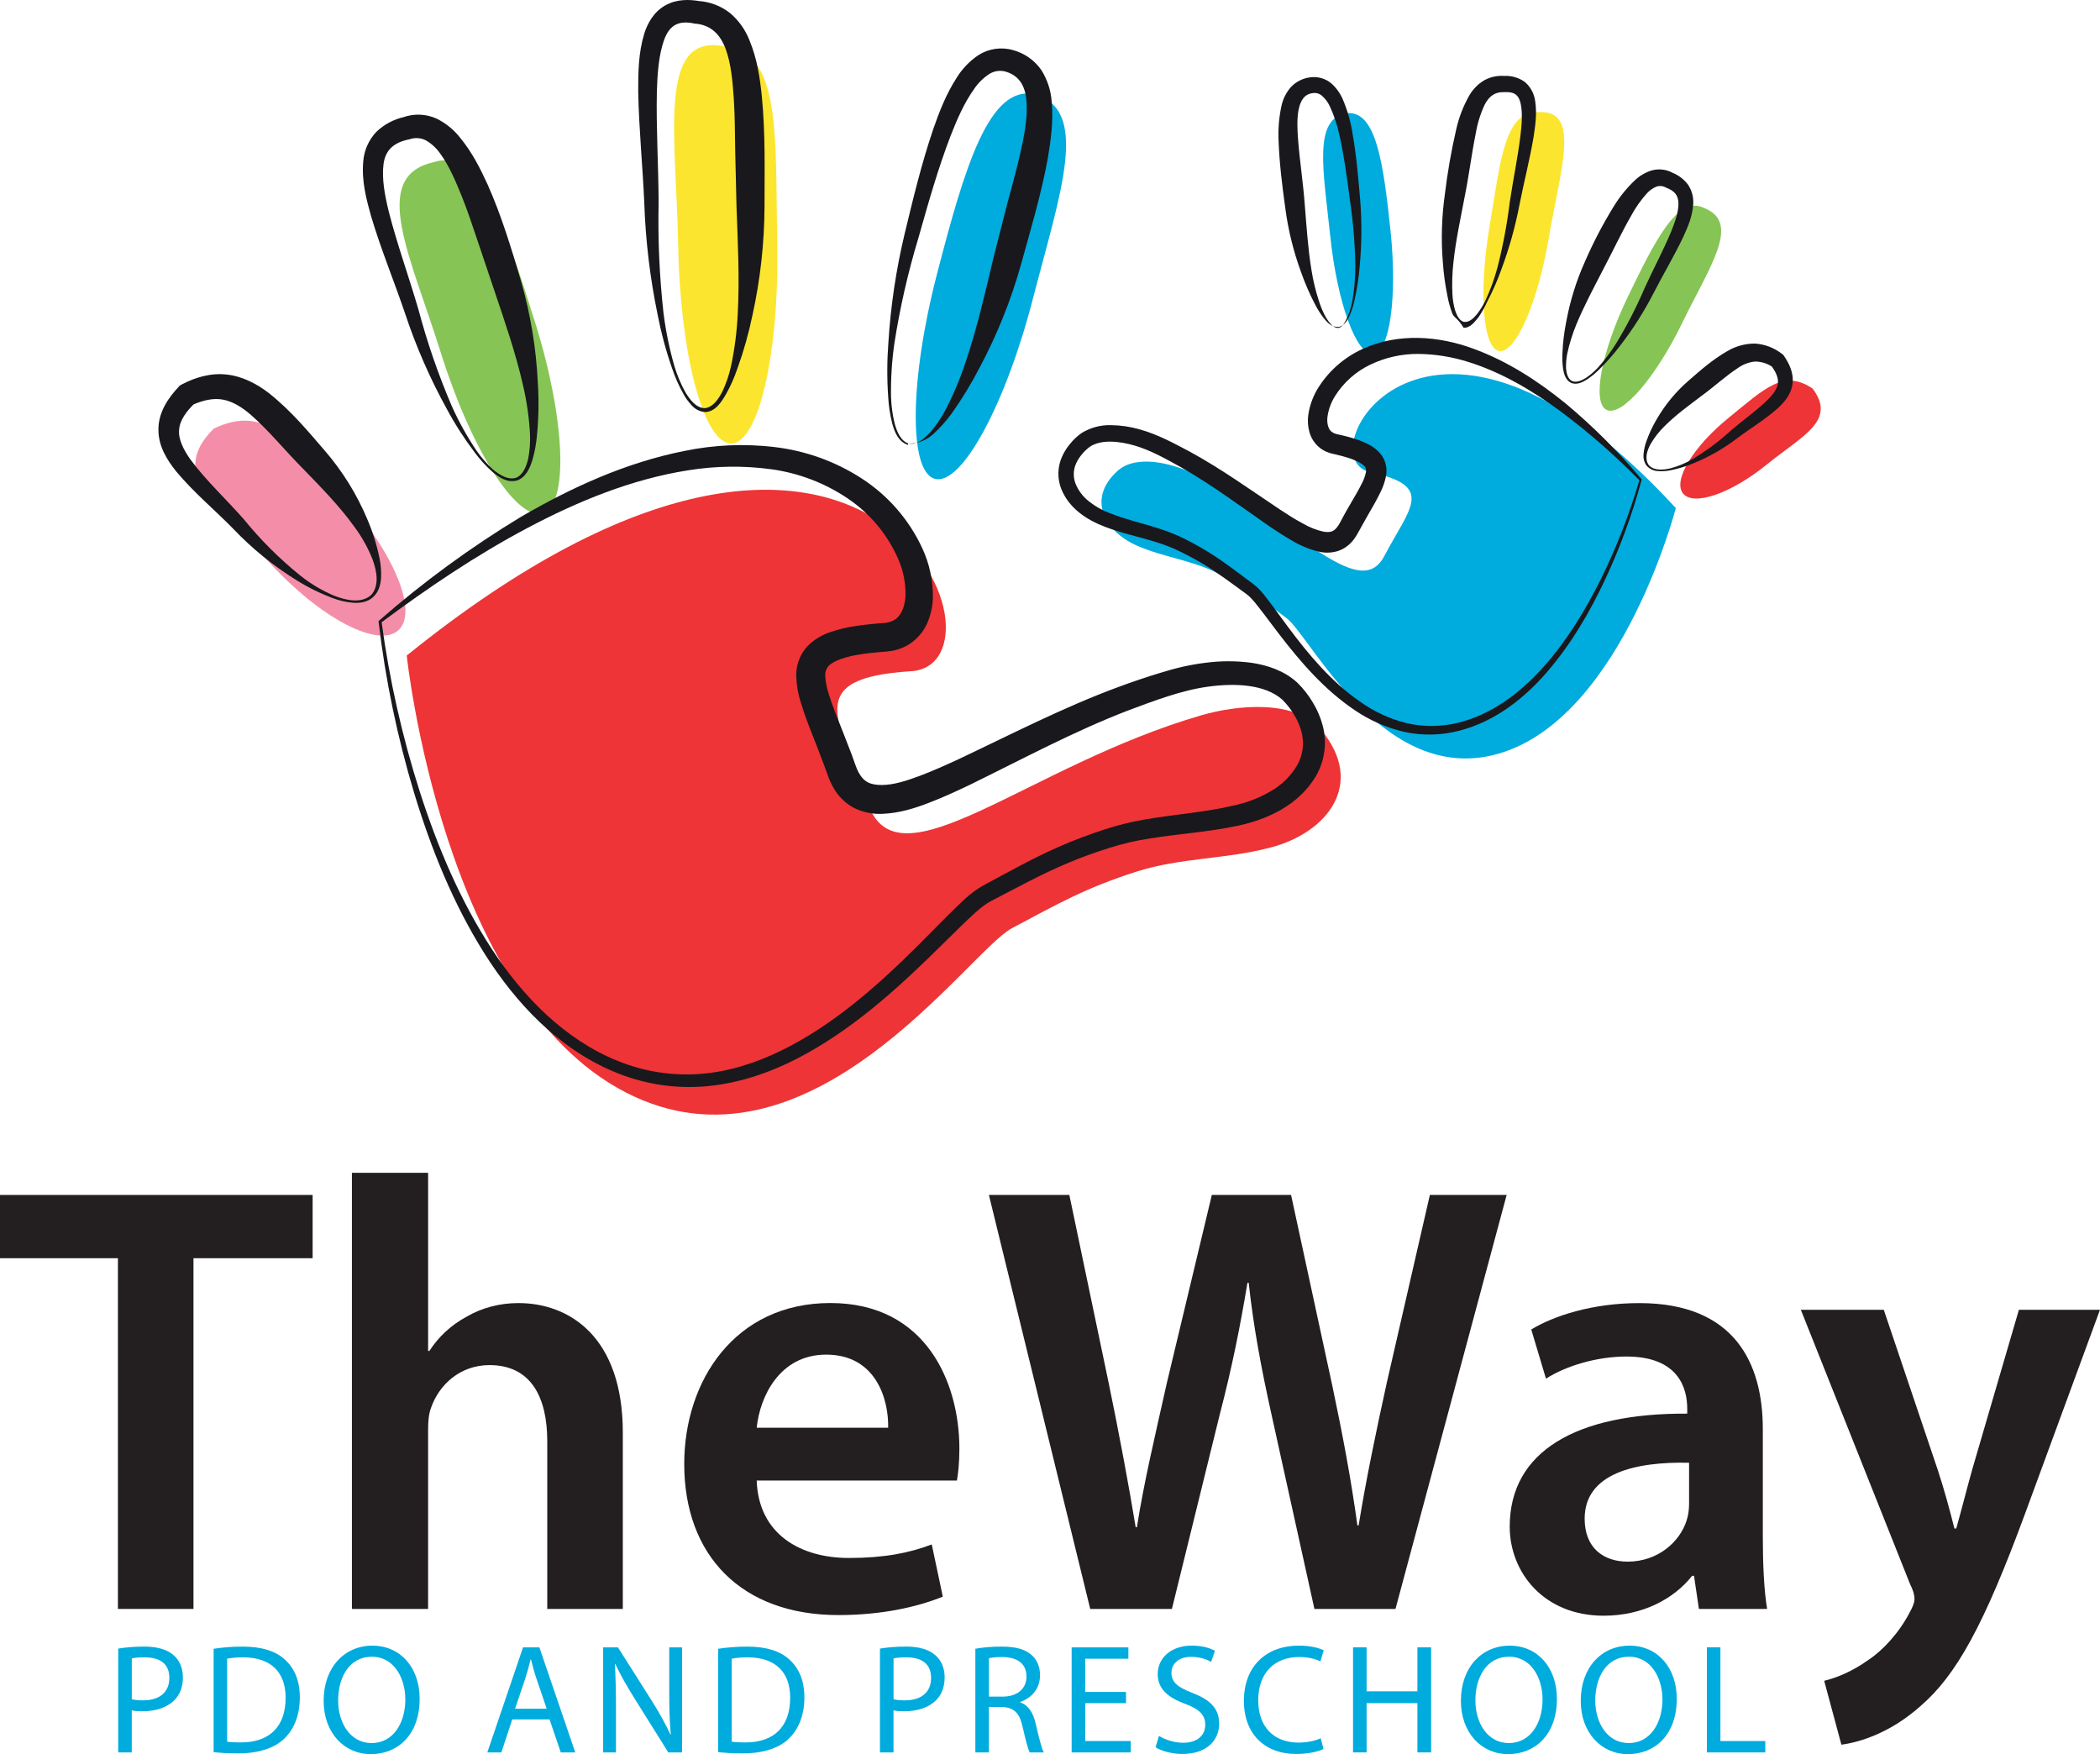<?xml version="1.0" encoding="UTF-8"?>
<svg xmlns="http://www.w3.org/2000/svg" id="Layer_2" data-name="Layer 2" viewBox="0 0 784.1 654.93">
  <defs>
    <style> .cls-1 { fill: #ee3436; } .cls-2 { fill: #231f20; } .cls-3 { isolation: isolate; } .cls-4 { fill: #86c555; } .cls-5 { fill: #19181c; } .cls-6 { fill: #00abde; } .cls-7 { fill: #fce52e; } .cls-8 { fill: #f48ea8; } </style>
  </defs>
  <g id="Layer_2-2" data-name="Layer 2">
    <g>
      <g class="cls-3">
        <g class="cls-3">
          <path class="cls-2" d="M44.03,469.77H0v-23.62h116.73v23.62h-44.49v130.95h-28.21v-130.95Z"></path>
        </g>
        <g class="cls-3">
          <path class="cls-2" d="M131.41,437.89h28.44v66.51h.46c3.44-5.28,8.03-9.63,13.99-12.84,5.5-3.21,12.15-5.04,19.26-5.04,19.04,0,38.99,12.61,38.99,48.39v65.82h-28.21v-62.61c0-16.28-5.96-28.44-21.56-28.44-11.01,0-18.81,7.34-21.79,15.82-.92,2.29-1.15,5.28-1.15,8.49v66.74h-28.44v-162.83Z"></path>
          <path class="cls-2" d="M282.54,552.79c.69,20.18,16.51,28.9,34.4,28.9,13.07,0,22.48-1.83,30.96-5.05l4.13,19.49c-9.63,3.9-22.93,6.88-38.99,6.88-36.24,0-57.56-22.25-57.56-56.42,0-30.96,18.81-60.09,54.58-60.09s48.16,29.81,48.16,54.35c0,5.27-.46,9.4-.92,11.93h-74.76ZM331.62,533.06c.23-10.32-4.36-27.29-23.16-27.29-17.43,0-24.77,15.82-25.92,27.29h49.08Z"></path>
        </g>
        <g class="cls-3">
          <path class="cls-2" d="M407.07,600.72l-37.84-154.58h30.04l14.68,70.18c3.9,18.81,7.57,38.53,10.09,53.89h.46c2.52-16.28,6.88-34.63,11.24-54.12l16.74-69.95h29.58l15.37,71.1c3.9,18.35,7.11,35.55,9.4,52.29h.46c2.75-16.97,6.42-34.63,10.55-53.44l16.05-69.95h28.67l-41.51,154.58h-30.27l-16.05-72.7c-3.9-17.66-6.65-32.34-8.49-49.08h-.46c-2.75,16.51-5.73,31.42-10.32,49.08l-17.89,72.7h-30.5Z"></path>
        </g>
        <g class="cls-3">
          <path class="cls-2" d="M634.34,600.72l-1.83-12.38h-.69c-6.88,8.71-18.58,14.91-33.03,14.91-22.47,0-35.09-16.28-35.09-33.25,0-28.21,25-42.43,66.28-42.2v-1.83c0-7.34-2.98-19.49-22.7-19.49-11.01,0-22.48,3.44-30.04,8.26l-5.5-18.35c8.26-5.04,22.7-9.86,40.36-9.86,35.78,0,46.1,22.7,46.1,47.01v40.36c0,10.09.46,19.95,1.61,26.83h-25.46ZM630.67,546.14c-19.95-.46-38.99,3.9-38.99,20.87,0,11.01,7.11,16.05,16.05,16.05,11.24,0,19.49-7.34,22.02-15.37.69-2.06.92-4.36.92-6.19v-15.37Z"></path>
        </g>
        <g class="cls-3">
          <path class="cls-2" d="M703.37,489.03l20.18,59.86c2.29,6.88,4.59,15.37,6.19,21.79h.69c1.83-6.42,3.9-14.68,5.96-22.02l17.43-59.63h30.27l-27.98,76.14c-15.37,41.74-25.69,60.32-38.99,71.78-11.01,9.86-22.48,13.53-29.58,14.45l-6.42-23.85c4.82-1.15,10.78-3.67,16.51-7.8,5.27-3.44,11.47-10.09,15.37-17.66,1.15-2.06,1.83-3.67,1.83-5.05,0-1.15-.23-2.75-1.61-5.5l-40.82-102.51h30.96Z"></path>
        </g>
      </g>
      <g class="cls-3">
        <path class="cls-6" d="M44.14,615.53c2.44-.41,5.65-.76,9.72-.76,5,0,8.67,1.16,11,3.26,2.15,1.86,3.43,4.71,3.43,8.21s-1.05,6.34-3.03,8.38c-2.68,2.85-7.04,4.31-11.99,4.31-1.51,0-2.91-.06-4.07-.35v15.71h-5.06v-38.76ZM49.2,634.44c1.11.29,2.5.41,4.19.41,6.11,0,9.84-2.97,9.84-8.38s-3.67-7.68-9.25-7.68c-2.21,0-3.9.17-4.77.41v15.25Z"></path>
        <path class="cls-6" d="M79.76,615.59c3.08-.47,6.75-.81,10.77-.81,7.27,0,12.45,1.69,15.89,4.89,3.49,3.2,5.53,7.74,5.53,14.08s-1.98,11.64-5.65,15.25c-3.67,3.67-9.72,5.65-17.34,5.65-3.61,0-6.63-.17-9.2-.47v-38.58ZM84.82,650.27c1.28.23,3.14.29,5.12.29,10.82,0,16.7-6.05,16.7-16.64.06-9.25-5.18-15.13-15.89-15.13-2.62,0-4.6.23-5.94.52v30.96Z"></path>
        <path class="cls-6" d="M156.69,634.27c0,13.5-8.21,20.66-18.22,20.66s-17.63-8.03-17.63-19.9c0-12.45,7.74-20.6,18.22-20.6s17.63,8.21,17.63,19.85ZM126.26,634.91c0,8.38,4.54,15.89,12.51,15.89s12.57-7.39,12.57-16.29c0-7.8-4.07-15.95-12.51-15.95s-12.57,7.74-12.57,16.35Z"></path>
        <path class="cls-6" d="M191.27,641.95l-4.07,12.34h-5.24l13.33-39.22h6.11l13.39,39.22h-5.41l-4.19-12.34h-13.91ZM204.13,637.99l-3.84-11.29c-.87-2.56-1.46-4.89-2.04-7.16h-.12c-.58,2.33-1.22,4.71-1.98,7.1l-3.84,11.35h11.81Z"></path>
        <path class="cls-6" d="M225.2,654.29v-39.22h5.53l12.57,19.84c2.91,4.6,5.18,8.73,7.04,12.75l.12-.06c-.47-5.24-.58-10.01-.58-16.12v-16.41h4.77v39.22h-5.12l-12.45-19.9c-2.74-4.37-5.35-8.85-7.33-13.09l-.17.06c.29,4.95.41,9.66.41,16.18v16.76h-4.77Z"></path>
        <path class="cls-6" d="M268.15,615.59c3.08-.47,6.75-.81,10.77-.81,7.27,0,12.45,1.69,15.89,4.89,3.49,3.2,5.53,7.74,5.53,14.08s-1.98,11.64-5.65,15.25c-3.67,3.67-9.72,5.65-17.34,5.65-3.61,0-6.63-.17-9.2-.47v-38.58ZM273.21,650.27c1.28.23,3.14.29,5.12.29,10.82,0,16.7-6.05,16.7-16.64.06-9.25-5.18-15.13-15.89-15.13-2.62,0-4.6.23-5.94.52v30.96Z"></path>
        <path class="cls-6" d="M328.56,615.53c2.44-.41,5.65-.76,9.72-.76,5,0,8.67,1.16,11,3.26,2.15,1.86,3.43,4.71,3.43,8.21s-1.05,6.34-3.03,8.38c-2.68,2.85-7.04,4.31-11.99,4.31-1.51,0-2.91-.06-4.07-.35v15.71h-5.06v-38.76ZM333.62,634.44c1.11.29,2.5.41,4.19.41,6.11,0,9.84-2.97,9.84-8.38s-3.67-7.68-9.25-7.68c-2.21,0-3.9.17-4.77.41v15.25Z"></path>
        <path class="cls-6" d="M364.18,615.59c2.56-.52,6.23-.81,9.72-.81,5.41,0,8.9.99,11.35,3.2,1.98,1.75,3.08,4.42,3.08,7.45,0,5.18-3.26,8.61-7.39,10.01v.17c3.03,1.05,4.83,3.84,5.76,7.92,1.28,5.47,2.21,9.25,3.03,10.77h-5.24c-.64-1.11-1.51-4.48-2.62-9.37-1.16-5.41-3.26-7.45-7.86-7.62h-4.77v16.99h-5.06v-38.7ZM369.24,633.45h5.18c5.41,0,8.85-2.97,8.85-7.45,0-5.06-3.67-7.27-9.02-7.33-2.44,0-4.19.23-5,.46v14.32Z"></path>
        <path class="cls-6" d="M420.45,635.9h-15.25v14.14h16.99v4.25h-22.06v-39.22h21.18v4.25h-16.12v12.4h15.25v4.19Z"></path>
        <path class="cls-6" d="M432.73,648.12c2.27,1.4,5.59,2.56,9.08,2.56,5.18,0,8.21-2.74,8.21-6.69,0-3.67-2.09-5.76-7.39-7.8-6.4-2.27-10.36-5.59-10.36-11.12,0-6.11,5.06-10.65,12.69-10.65,4.02,0,6.92.93,8.67,1.92l-1.4,4.13c-1.28-.7-3.9-1.86-7.45-1.86-5.35,0-7.39,3.2-7.39,5.88,0,3.67,2.39,5.47,7.8,7.57,6.63,2.56,10.01,5.76,10.01,11.52,0,6.05-4.48,11.29-13.73,11.29-3.78,0-7.92-1.11-10.01-2.5l1.28-4.25Z"></path>
        <path class="cls-6" d="M494.19,653.01c-1.86.93-5.59,1.86-10.36,1.86-11.06,0-19.38-6.98-19.38-19.85s8.32-20.6,20.49-20.6c4.89,0,7.97,1.05,9.31,1.75l-1.22,4.13c-1.92-.93-4.66-1.63-7.92-1.63-9.2,0-15.31,5.88-15.31,16.18,0,9.6,5.53,15.77,15.07,15.77,3.08,0,6.23-.64,8.26-1.63l1.05,4.02Z"></path>
        <path class="cls-6" d="M510.26,615.06v16.41h18.97v-16.41h5.12v39.22h-5.12v-18.39h-18.97v18.39h-5.06v-39.22h5.06Z"></path>
        <path class="cls-6" d="M581.32,634.27c0,13.5-8.21,20.66-18.22,20.66s-17.63-8.03-17.63-19.9c0-12.45,7.74-20.6,18.22-20.6s17.63,8.21,17.63,19.85ZM550.88,634.91c0,8.38,4.54,15.89,12.51,15.89s12.57-7.39,12.57-16.29c0-7.8-4.07-15.95-12.51-15.95s-12.57,7.74-12.57,16.35Z"></path>
        <path class="cls-6" d="M626.07,634.27c0,13.5-8.21,20.66-18.22,20.66s-17.63-8.03-17.63-19.9c0-12.45,7.74-20.6,18.22-20.6s17.63,8.21,17.63,19.85ZM595.64,634.91c0,8.38,4.54,15.89,12.51,15.89s12.57-7.39,12.57-16.29c0-7.8-4.07-15.95-12.51-15.95s-12.57,7.74-12.57,16.35Z"></path>
        <path class="cls-6" d="M637.31,615.06h5.06v34.98h16.76v4.25h-21.82v-39.22Z"></path>
      </g>
      <path class="cls-4" d="M202.63,191.58c-9.74,3-26.78-23.84-38.08-60s-26.59-65.48-2.79-71c17.23-5.65,26.78,23.83,38.1,60s12.52,67.96,2.77,71Z"></path>
      <path class="cls-8" d="M148.78,235.28c-7.52,6.87-29.08-4.37-48.11-25.17s-38.41-32.67-20.88-50.07c19.38-9.34,29.08,4.37,48.14,25.15s28.37,43.19,20.85,50.09Z"></path>
      <path class="cls-7" d="M273.06,165.59c-10.19.18-19.08-32.87-19.83-73.82s-8-79.5,17.14-74.47c21.4,2.08,19.08,32.85,19.83,73.79s-6.94,74.3-17.14,74.5Z"></path>
      <path class="cls-6" d="M349.11,178.79c-9.85-2.54-9.55-36.77.73-76.42s19.43-70.94,36.48-67.14c20.84,5.84,9.58,36.75-.68,76.41s-26.64,69.71-36.53,67.15Z"></path>
      <path class="cls-1" d="M151.87,244.75s13.42,127.9,81.77,163.12c68.35,35.22,127.65-52.54,144.23-61.33,17.54-9.32,27.45-15,46.34-21.07,16.88-5.37,33.15-4.52,50.34-9.07,21.18-5.61,35.26-23.74,18.91-43.69-9.69-11.82-31.79-9.46-44.9-5.65-65,18.88-113.27,65-124.42,33.13-11.15-31.87-24.84-47,16.07-49.58s-13.3-147.19-188.34-5.86Z"></path>
      <path class="cls-5" d="M192.82,179.44c-3.53.89-6.7-1.33-9.06-3.36-2.42-2.16-4.61-4.57-6.53-7.18-3.9-5.15-7.4-10.6-10.45-16.3-6.25-11.33-11.44-23.22-15.51-35.5-4.09-12.08-9-23.89-12.74-36.47-1.74-6.33-3.55-12.85-2.9-20.36.32-4.11,2.03-7.99,4.85-11,2.88-2.78,6.47-4.71,10.38-5.58l-.36.1c4.05-1.46,8.51-1.29,12.44.46,3.48,1.7,6.53,4.17,8.91,7.23,4.53,5.52,7.49,11.47,10.21,17.39,5.29,11.9,8.92,24.07,12.5,36.17,3.56,12.38,5.66,25.13,6.26,38,.41,6.42.31,12.86-.3,19.26-.27,3.22-.85,6.4-1.74,9.5-.95,3-2.43,6.52-5.92,7.67h0l-.04-.03ZM192.56,178.44c2.72-1.06,3.93-4.21,4.64-7.08.59-3.02.82-6.1.7-9.18-.33-6.2-1.21-12.36-2.63-18.4-2.76-12.13-6.85-23.84-10.78-35.56l-6-17.81c-2-5.89-3.9-11.78-6.19-17.41s-4.67-11.21-7.91-15.63c-1.39-2.01-3.21-3.7-5.32-4.94-1.85-.96-4.02-1.13-6-.48l-.38.1h0c-5.51,1.12-8.79,3.85-9.49,9.22s.46,11.57,1.92,17.58c3.09,12.15,7.49,24.29,11.11,36.68,3.27,12.32,7.43,24.38,12.46,36.09,2.6,5.82,5.71,11.4,9.27,16.69,1.82,2.6,3.92,5,6.27,7.13,2.45,1.91,5.38,3.8,8.33,2.98v.02Z"></path>
      <path class="cls-5" d="M139.19,223.04c-2,1.8-4.89,2.21-7.39,2-2.54-.21-5.04-.78-7.42-1.68-4.75-1.77-9.31-4.01-13.61-6.7-8.65-5.34-16.58-11.77-23.59-19.13-6.9-7.09-14.58-13.38-21.39-21.51-3.21-4.08-6.73-9.21-6.64-15.88s4-11.93,7.69-15.85l.4-.42.77-.4c4.7-2.46,10.49-4.32,16.64-3.63s11.48,3.66,15.68,6.88c8.41,6.67,14.61,14.21,20.95,21.55,6.63,7.67,12,16.34,15.91,25.69,1.99,4.66,3.5,9.5,4.52,14.46.52,2.49.71,5.05.56,7.59-.19,2.53-1,5.26-3.06,7h0l-.02.03ZM138.51,222.22c3.2-3.44,2.22-8.85.68-13.12-1.72-4.44-4.04-8.62-6.89-12.43-5.57-7.76-12.23-14.5-18.79-21.29-6.94-6.94-13.13-14.64-19.79-20.44-3.32-2.89-6.73-5-10.34-5.71s-7.64.18-11.65,2l1.15-.83c-3.24,3.06-5.79,6.54-6,10.06-.36,3.52,1.68,7.59,4.41,11.36,5.63,7.57,13.11,14.52,19.79,22.1,6.24,7.68,13.26,14.68,20.95,20.9,3.87,3.1,8.14,5.65,12.7,7.59,4.41,1.7,10.05,3.04,13.76-.18h.02Z"></path>
      <path class="cls-5" d="M263.15,153.84h-.06c-1.88-.2-3.62-1.11-4.86-2.54-1.23-1.31-2.29-2.77-3.13-4.36-1.71-3.06-3.12-6.28-4.22-9.61-2.29-6.58-4.09-13.32-5.4-20.16-2.8-13.65-4.45-27.51-4.92-41.44-.59-13.74-2-27.46-2.26-41.53,0-7.05,0-14.21,2.29-21.77,1.19-3.67,3.44-7.94,7.77-10.39s9.07-2.28,12.92-1.6l-.43-.06c4.28.28,8.38,1.85,11.75,4.51,3.16,2.68,5.61,6.09,7.15,9.94,3,7.15,4,14.24,4.71,21.18,1.35,13.88,1,27.38,1,40.82-.04,13.75-1.55,27.45-4.51,40.88-1.39,6.73-3.26,13.35-5.59,19.82-1.12,3.33-2.55,6.54-4.26,9.61-1.67,2.82-3.97,6.7-7.95,6.7ZM263.15,152.4c3.09-.32,5.13-3.43,6.58-6.23,1.41-3,2.48-6.15,3.2-9.38,1.39-6.53,2.24-13.16,2.54-19.83.71-13.36,0-26.64-.48-40l-.47-20.27c-.15-6.69-.09-13.37-.54-19.89s-1-13-3-18.44-5.43-8.87-10.93-9.49h-.43c-6-1.39-9.58.25-11.69,6.13-2,5.63-2.46,12.54-2.67,19.24-.28,13.59.59,27.47.66,41.37-.31,13.75.3,27.51,1.81,41.18.85,6.82,2.24,13.57,4.16,20.17,1,3.28,2.34,6.45,4,9.45,1.68,2.78,3.95,5.9,7.24,5.99h.02Z"></path>
      <path class="cls-5" d="M339.01,166.12c-3.67-1.25-5-4.89-5.87-8-.82-3.28-1.33-6.63-1.51-10-.47-6.75-.44-13.52.08-20.27.85-13.57,2.85-27.05,6-40.28,3.17-13.14,6.31-26.3,10.73-39.32,2.27-6.5,4.76-13,8.75-19.2,2.08-3.37,4.85-6.26,8.13-8.47,3.91-2.49,8.71-3.15,13.15-1.81,4.23,1.2,7.9,3.83,10.39,7.45,2.2,3.51,3.51,7.51,3.81,11.65.71,7.64-.35,14.65-1.49,21.51-2.52,13.65-6.44,26.57-10,39.51-3.72,13.23-8.85,26.02-15.3,38.15-3.15,6.1-6.73,11.98-10.72,17.57-1.97,2.69-4.21,5.18-6.67,7.43-2.56,2.38-5.96,3.67-9.46,3.59h0l-.02.49ZM339.34,165.63c3.06.53,5.85-1.92,8-4.23,2.15-2.51,4.03-5.25,5.59-8.17,3.08-5.92,5.66-12.07,7.74-18.41,4.24-12.66,7.19-25.63,10.27-38.58l5-19.63c1.74-6.48,3.55-12.91,5-19.31s2.67-12.79,2.4-18.65c-.32-6-2.33-10.11-7.53-11.81-2.1-.69-4.4-.44-6.29.7-2.37,1.52-4.39,3.52-5.93,5.87-3.55,5-6.24,11.11-8.63,17.24-4.76,12.36-8.41,25.35-12.08,38.31-3.88,12.84-6.86,25.94-8.93,39.19-.95,6.65-1.37,13.36-1.26,20.07.11,3.34.56,6.66,1.35,9.91.87,3.06,2.22,6.56,5.3,7.5Z"></path>
      <path class="cls-5" d="M142.49,232.33c2.89,21.41,7.64,42.52,14.2,63.1,6.62,20.61,15.09,40.73,26.87,58.8,11.69,17.91,27.35,33.95,47.14,41.9,9.79,3.99,20.37,5.64,30.91,4.82,10.49-.8,20.7-4.1,30.23-8.76,19.13-9.4,35.47-23.82,50.74-39l11.48-11.56c4-3.76,7.52-7.94,13.13-11.05,9.56-5.12,19.09-10.54,29.33-14.92,5.09-2.21,10.29-4.11,15.53-5.85,5.33-1.76,10.8-3.1,16.34-4,11-1.84,21.76-2.57,32-5,4.92-1.01,9.65-2.82,14-5.34,4.14-2.33,7.6-5.73,10-9.83,2.17-3.88,2.7-8.47,1.47-12.74-.64-2.23-1.59-4.36-2.83-6.32-1.22-1.98-2.67-3.8-4.32-5.43-6.55-5.71-17.67-6.14-27.61-4.78s-20.17,5.26-30.16,9c-20,7.72-38.94,17.91-58.65,27.57-5,2.39-10,4.71-15.32,6.75s-10.89,3.89-17.53,4.17c-3.65.17-7.28-.58-10.55-2.2-3.35-1.79-6.1-4.53-7.89-7.88-.79-1.45-1.46-2.97-2-4.54l-1.37-3.76-2.87-7.5c-2-5.06-4.07-10.09-5.77-15.75-.98-3.06-1.55-6.23-1.68-9.44-.18-4.11,1.22-8.13,3.91-11.24,2.52-2.63,5.67-4.58,9.15-5.65,2.88-.97,5.84-1.68,8.85-2.12,2.88-.45,5.71-.75,8.53-1,1.32-.11,3.12-.19,3.48-.31.8-.14,1.57-.4,2.29-.78,2.67-1.25,4.4-4.88,4.59-9.32.09-4.71-.85-9.39-2.75-13.7-4.02-9.18-10.58-17.02-18.9-22.61-8.51-5.72-18.21-9.43-28.36-10.84-10.37-1.42-20.9-1.29-31.24.39-20.93,3.29-41.1,11.52-60.09,21.61s-36.92,22.2-54.28,35.11ZM141.58,231.68c16.45-14.39,34.12-27.32,52.82-38.64,18.89-11,39.2-20.32,61.18-24.68,11.07-2.29,22.44-2.78,33.67-1.44,11.5,1.36,22.55,5.32,32.29,11.59,9.98,6.4,17.92,15.53,22.88,26.3,2.6,5.64,3.93,11.79,3.91,18-.05,3.42-.78,6.8-2.15,9.93-1.58,3.52-4.24,6.45-7.61,8.34-1.69.9-3.51,1.55-5.39,1.91-1.53.24-3.07.4-4.61.47-2.6.22-5.17.5-7.66.91-4.85.74-9.93,2.34-11.63,4.39-.87,1.08-1.28,2.45-1.13,3.83.15,2.23.58,4.43,1.29,6.55,1.46,4.75,3.56,9.75,5.55,14.82,1,2.54,2,5.11,3,7.72l1.4,3.91c.33,1,.74,1.97,1.24,2.89,1.89,3.41,4.23,4.62,8.62,4.61s9.24-1.57,14-3.35,9.72-4,14.58-6.25c19.45-9.17,39-19.33,59.77-27,5.19-1.92,10.39-3.69,15.74-5.3l3.94-1.16c1.45-.4,2.8-.75,4.21-1.07,2.8-.62,5.62-1.14,8.47-1.48,5.79-.78,11.66-.78,17.45,0,5.86.9,12.09,2.9,17,7.42,2.23,2.18,4.16,4.65,5.75,7.34,1.64,2.66,2.88,5.54,3.68,8.55,1.71,6.33.85,13.08-2.39,18.79-6.53,11.17-18.43,16.43-29.4,18.75s-22,3-32.49,4.69c-5.2.77-10.33,1.96-15.34,3.55-5.11,1.62-10.14,3.39-15,5.45-9.83,4.06-19.28,9.27-29,14.3-4,2.05-7.91,6.17-11.76,9.81l-11.65,11.43c-15.64,15.16-32.56,29.82-52.72,39.43-10,4.7-20.94,8-32.18,8.72-11.24.71-22.49-1.23-32.85-5.65-20.76-8.75-36.59-25.68-48.2-44.1-11.69-18.6-19.9-39.06-26.23-59.89-6.28-20.87-10.72-42.25-13.27-63.9v-.29l.22-.2Z"></path>
      <path class="cls-4" d="M599.89,153.04c5.61,2.7,18.3-12,28.38-32.78s21.93-37.09,8.08-42.57c-9.88-5-18.29,11.95-28.38,32.77s-13.67,39.9-8.08,42.58Z"></path>
      <path class="cls-1" d="M628.43,184.27c3.92,4.82,17.94,0,31.28-10.85s26.1-16.24,17.1-28.33c-10.85-7.37-17.93,0-31.28,10.83s-21.04,23.5-17.1,28.35Z"></path>
      <path class="cls-7" d="M559.78,131.04c6.13,1,14.46-18.1,18.6-42.72s12-47.22-3.62-46.45c-13.1-.68-14.47,18.09-18.6,42.71-4.13,24.62-2.5,45.46,3.62,46.46Z"></path>
      <path class="cls-6" d="M512.73,132.16c6.17-.65,9.07-21.31,6.45-46.14s-5.33-44.53-16-43.78c-13.09,1.65-9.07,21.3-6.46,46.14,2.61,24.84,9.82,44.43,16.01,43.78Z"></path>
      <path class="cls-6" d="M625.72,189.7s-19.62,75.91-64,91-72.24-43.17-81.44-50c-9.73-7.19-15.19-11.54-26-16.88-9.71-4.76-19.58-5.71-29.54-10-12.27-5.3-19.11-17.5-7.47-28,6.91-6.26,20-2.84,27.59.63,37.49,17.25,62.45,49.38,72,31.18s19.21-26.08-5.22-31.34,21.27-87.58,114.08,13.41Z"></path>
      <path class="cls-5" d="M586.85,142.22c1.69.78,3.61-.1,5.21-1.06,1.61-1.07,3.09-2.32,4.41-3.72,2.6-2.88,4.94-5.98,7-9.27,4.03-6.64,7.58-13.55,10.63-20.69,3.27-7.15,7-14.09,9.92-21.12,1.4-3.48,2.68-7.14,2.68-10.32s-1.53-4.85-4.68-6h.08l-.31-.15c-1.04-.51-2.25-.59-3.34-.2-1.31.55-2.49,1.38-3.46,2.42-2.37,2.62-4.41,5.52-6.06,8.64-3.67,6.4-6.87,13.34-10.47,20.11-3.43,6.68-7,13.3-9.9,20.32-1.44,3.49-2.57,7.11-3.37,10.8-.37,1.83-.52,3.7-.46,5.57.16,1.79.6,3.79,2.11,4.65v.02ZM586.56,142.91c-2-1-2.62-3.31-2.93-5.19-.27-1.96-.35-3.94-.24-5.91.16-3.93.64-7.85,1.42-11.71,1.42-7.74,3.77-15.29,7-22.47,3.11-7.16,6.73-14.08,10.83-20.72,2.18-3.54,4.82-6.78,7.84-9.64,1.77-1.67,3.89-2.91,6.21-3.63,2.63-.74,5.45-.42,7.85.89l-.25-.1c2.35.9,4.4,2.44,5.93,4.44,1.47,2.14,2.18,4.72,2,7.31-.29,4.69-2,8.46-3.65,12.13-3.44,7.26-7.46,13.93-11,20.83-3.6,7.05-7.85,13.74-12.7,20-2.37,3.15-4.99,6.11-7.82,8.85-1.4,1.41-2.93,2.66-4.59,3.75-1.61,1-3.74,2.08-5.81,1.22l-.09-.05Z"></path>
      <path class="cls-5" d="M615.49,173.52c1.92,2.27,5.45,2,8.25,1.33,2.91-.77,5.71-1.94,8.3-3.48,5.17-3.1,10.01-6.72,14.45-10.81,4.7-4,9.82-7.55,13.84-11.61,2-2,3.48-4.22,3.54-6.23s-1-4.23-2.66-6.32l.73.69c-1.95-1.36-4.26-2.09-6.63-2.11-2.35.24-4.59,1.1-6.5,2.48-4.44,2.88-8.86,7-13.7,10.5-4.56,3.47-9.24,6.82-13.36,10.93-2.09,1.99-3.89,4.26-5.36,6.74-1.35,2.42-2.44,5.57-.84,7.91l-.06-.02ZM614.92,174.01c-1-1.29-1.44-2.92-1.24-4.54.14-1.56.47-3.1,1-4.57,1.03-2.93,2.34-5.75,3.93-8.42,3.12-5.38,7.11-10.21,11.8-14.29,4.46-3.88,8.87-7.85,14.64-11.15,3.13-1.84,6.7-2.8,10.33-2.76,3.61.26,7.07,1.58,9.93,3.81l.51.37.22.32c1.86,2.74,3.81,6.33,3.25,10.53s-3.24,7-5.57,9.18c-4.89,4.31-10.11,7.39-14.9,11-4.93,3.78-10.34,6.91-16.07,9.31-2.85,1.2-5.81,2.13-8.84,2.76-1.53.33-3.09.44-4.65.34-1.63-.02-3.17-.7-4.29-1.88h-.05Z"></path>
      <path class="cls-5" d="M546.62,120.18c2,.26,3.64-1.41,4.92-2.95,1.27-1.66,2.35-3.44,3.24-5.33,1.75-3.81,3.18-7.76,4.28-11.8,2.09-8.11,3.65-16.35,4.66-24.67,1.26-8.39,3-16.68,4-24.88.47-4.06.82-8.24.1-11.72s-2.49-4.64-6.11-4.43h-.3c-3.25-.07-5.34,1.48-7,4.56-1.61,3.41-2.74,7.02-3.37,10.73-1.58,7.78-2.57,16-4.22,24.1-1.52,8-3.24,15.86-4.12,24-.46,4.03-.6,8.1-.39,12.15.11,2.01.44,4,1,5.94.61,1.82,1.55,3.88,3.35,4.34l-.04-.04ZM546.54,122.44c-2.43-3.92-3.51-3.58-4.3-5.44-.78-2.09-1.37-4.25-1.78-6.44-.86-4.18-1.44-8.41-1.73-12.66-.69-8.41-.44-16.88.74-25.24.99-8.27,2.43-16.48,4.31-24.6,1-4.38,2.64-8.58,4.86-12.48,1.31-2.24,3.15-4.13,5.36-5.5,2.35-1.34,5.05-1.94,7.74-1.72h-.31c2.81-.2,5.61.59,7.9,2.23,2.15,1.83,3.53,4.4,3.88,7.2.73,4.86,0,9.18-.61,13.44-1.45,8.49-3.56,16.62-5.18,24.83-1.58,8.36-3.87,16.56-6.84,24.53-1.42,4-3.12,7.89-5.09,11.65-.96,2.14-2.1,4.2-3.41,6.15-1.28,1.57-3,4-5.44,4l-.1.05Z"></path>
      <path class="cls-5" d="M499.49,122.44c1.92,0,3-2.81,3.87-4.59.78-1.98,1.35-4.03,1.7-6.13.66-4.08.99-8.21,1-12.35-.13-8.19-.8-16.37-2-24.47-1.07-8.13-2.13-16.33-3.89-24.18-.78-3.83-2.02-7.56-3.67-11.1-.71-1.51-1.74-2.86-3-3.95-.95-.78-2.2-1.11-3.41-.89-6.09.69-6,9.85-5.4,17.48.61,7.94,1.9,16.09,2.5,24.34.66,8.08,1.16,16.14,2.48,24.18.63,4.01,1.58,7.96,2.86,11.81.66,2.08,1.52,4.09,2.58,6,1.07,1.58,2.52,3.84,4.39,3.84h0ZM499.6,122.04c-2.46.17-4.13-1.77-5.4-3.34-1.28-1.68-2.39-3.47-3.34-5.36-1.94-3.73-3.61-7.59-5-11.55-2.91-7.88-4.92-16.06-6-24.39-1.1-8.11-2.15-16.26-2.46-24.76-.22-4.44.15-8.88,1.1-13.22.57-2.54,1.76-4.9,3.46-6.87,1.89-2.03,4.44-3.32,7.19-3.67,2.92-.42,5.87.45,8.09,2.39,1.82,1.67,3.26,3.72,4.21,6,1.68,3.99,2.87,8.17,3.54,12.45,1.47,8.3,2.15,16.53,2.86,24.74.67,8.28.61,16.6-.16,24.87-.32,4.14-.93,8.24-1.84,12.29-.42,2.05-1.03,4.06-1.83,6-.81,1.81-2,4.06-4.31,4.49l-.11-.07Z"></path>
      <path class="cls-5" d="M612.91,179.3c-3.48,12.83-8.08,25.34-13.73,37.37-5.67,12-12.46,23.61-21.18,33.81s-19.74,18.9-33.1,22.33c-6.68,1.76-13.68,1.92-20.43.48-6.69-1.53-13.04-4.3-18.7-8.18-11.34-7.63-20.24-18-28.33-28.55l-6-7.94c-2-2.54-4-5.36-6.16-6.9-5.37-3.9-10.61-7.89-16.15-11.21-2.77-1.66-5.63-3.18-8.55-4.61-2.86-1.41-5.84-2.57-8.89-3.49-6.14-1.94-12.73-3.27-19.2-5.75s-13.26-6.67-16.26-14.16c-1.47-3.82-1.39-8.07.24-11.83.78-1.78,1.81-3.44,3.06-4.93,1.22-1.52,2.64-2.86,4.22-4,3.34-2.08,7.23-3.13,11.16-3,3.6.05,7.18.58,10.64,1.58,6.9,1.93,12.85,5.23,18.8,8.37,11.85,6.46,22.77,14.37,33.67,21.62,2.72,1.8,5.44,3.55,8.19,5,2.48,1.49,5.18,2.57,8,3.21,2.55.36,3.73,0,5.11-1.79.37-.5.71-1.02,1-1.57l1.19-2.23c.81-1.5,1.65-3,2.49-4.4,1.66-2.88,3.38-5.71,4.67-8.4.59-1.17,1.04-2.41,1.32-3.69.18-.67.09-1.39-.25-2-.68-1.18-3.52-2.64-6.35-3.5-1.43-.46-3-.87-4.5-1.22-.81-.22-1.34-.25-2.79-.73-1.15-.39-2.23-.97-3.2-1.71-1.95-1.52-3.35-3.62-4-6-.57-2.08-.71-4.25-.41-6.39.56-3.81,1.95-7.46,4.07-10.67,4-6.13,9.68-10.99,16.36-14,13.22-6,28.28-4.77,41-.1,12.9,4.67,24.32,12.14,34.69,20.55,10.23,8.54,19.68,17.98,28.25,28.19l.14.17-.09.27ZM612.11,179.3c-9.18-9.38-19.08-18.03-29.62-25.86-10.55-7.75-22-14.49-34.26-18.3-6.05-1.92-12.35-2.93-18.69-3-6.19-.04-12.3,1.33-17.88,4-5.44,2.6-10.02,6.69-13.22,11.8-1.48,2.37-2.44,5.03-2.81,7.8-.27,2.62.44,4.75,1.74,5.58.36.26.76.46,1.18.6.66.2,1.33.36,2,.48,1.69.39,3.38.82,5.09,1.35,1.8.55,3.55,1.26,5.23,2.11,2.08,1.01,3.86,2.52,5.2,4.4,1.42,2.23,1.93,4.91,1.43,7.5-.38,1.97-1.02,3.88-1.9,5.68-1.56,3.3-3.28,6.14-4.91,9l-2.4,4.27-1.17,2.12c-.49.93-1.05,1.81-1.69,2.64-1.45,1.93-3.43,3.4-5.71,4.21-2.2.71-4.55.85-6.82.39-3.65-.82-7.15-2.22-10.35-4.15-3-1.72-5.88-3.59-8.67-5.47-11-7.64-21.48-15.49-32.81-21.93-5.68-3.15-11.4-6.4-17.27-8.12s-12.49-2.4-16.75.32c-1.11.81-2.12,1.75-3,2.81-.9,1.04-1.65,2.2-2.22,3.45-1.1,2.37-1.19,5.09-.27,7.53,1.05,2.62,2.77,4.92,5,6.66,2.37,1.9,5.02,3.4,7.87,4.44,5.9,2.37,12.33,3.78,18.8,5.89,3.28,1.06,6.47,2.37,9.54,3.92,3,1.53,6,3.16,8.87,5,5.79,3.57,11,7.71,16.34,11.66,3.18,2.44,4.9,5.27,7,7.91l5.88,8c7.82,10.52,16.34,20.67,27,28,5.22,3.74,11.1,6.46,17.34,8,6.25,1.46,12.76,1.42,19-.09,12.6-3,23.47-11.19,32.14-20.92s15.66-21.16,21.52-33c5.8-11.79,10.57-24.06,14.25-36.67h0Z"></path>
    </g>
  </g>
</svg>
